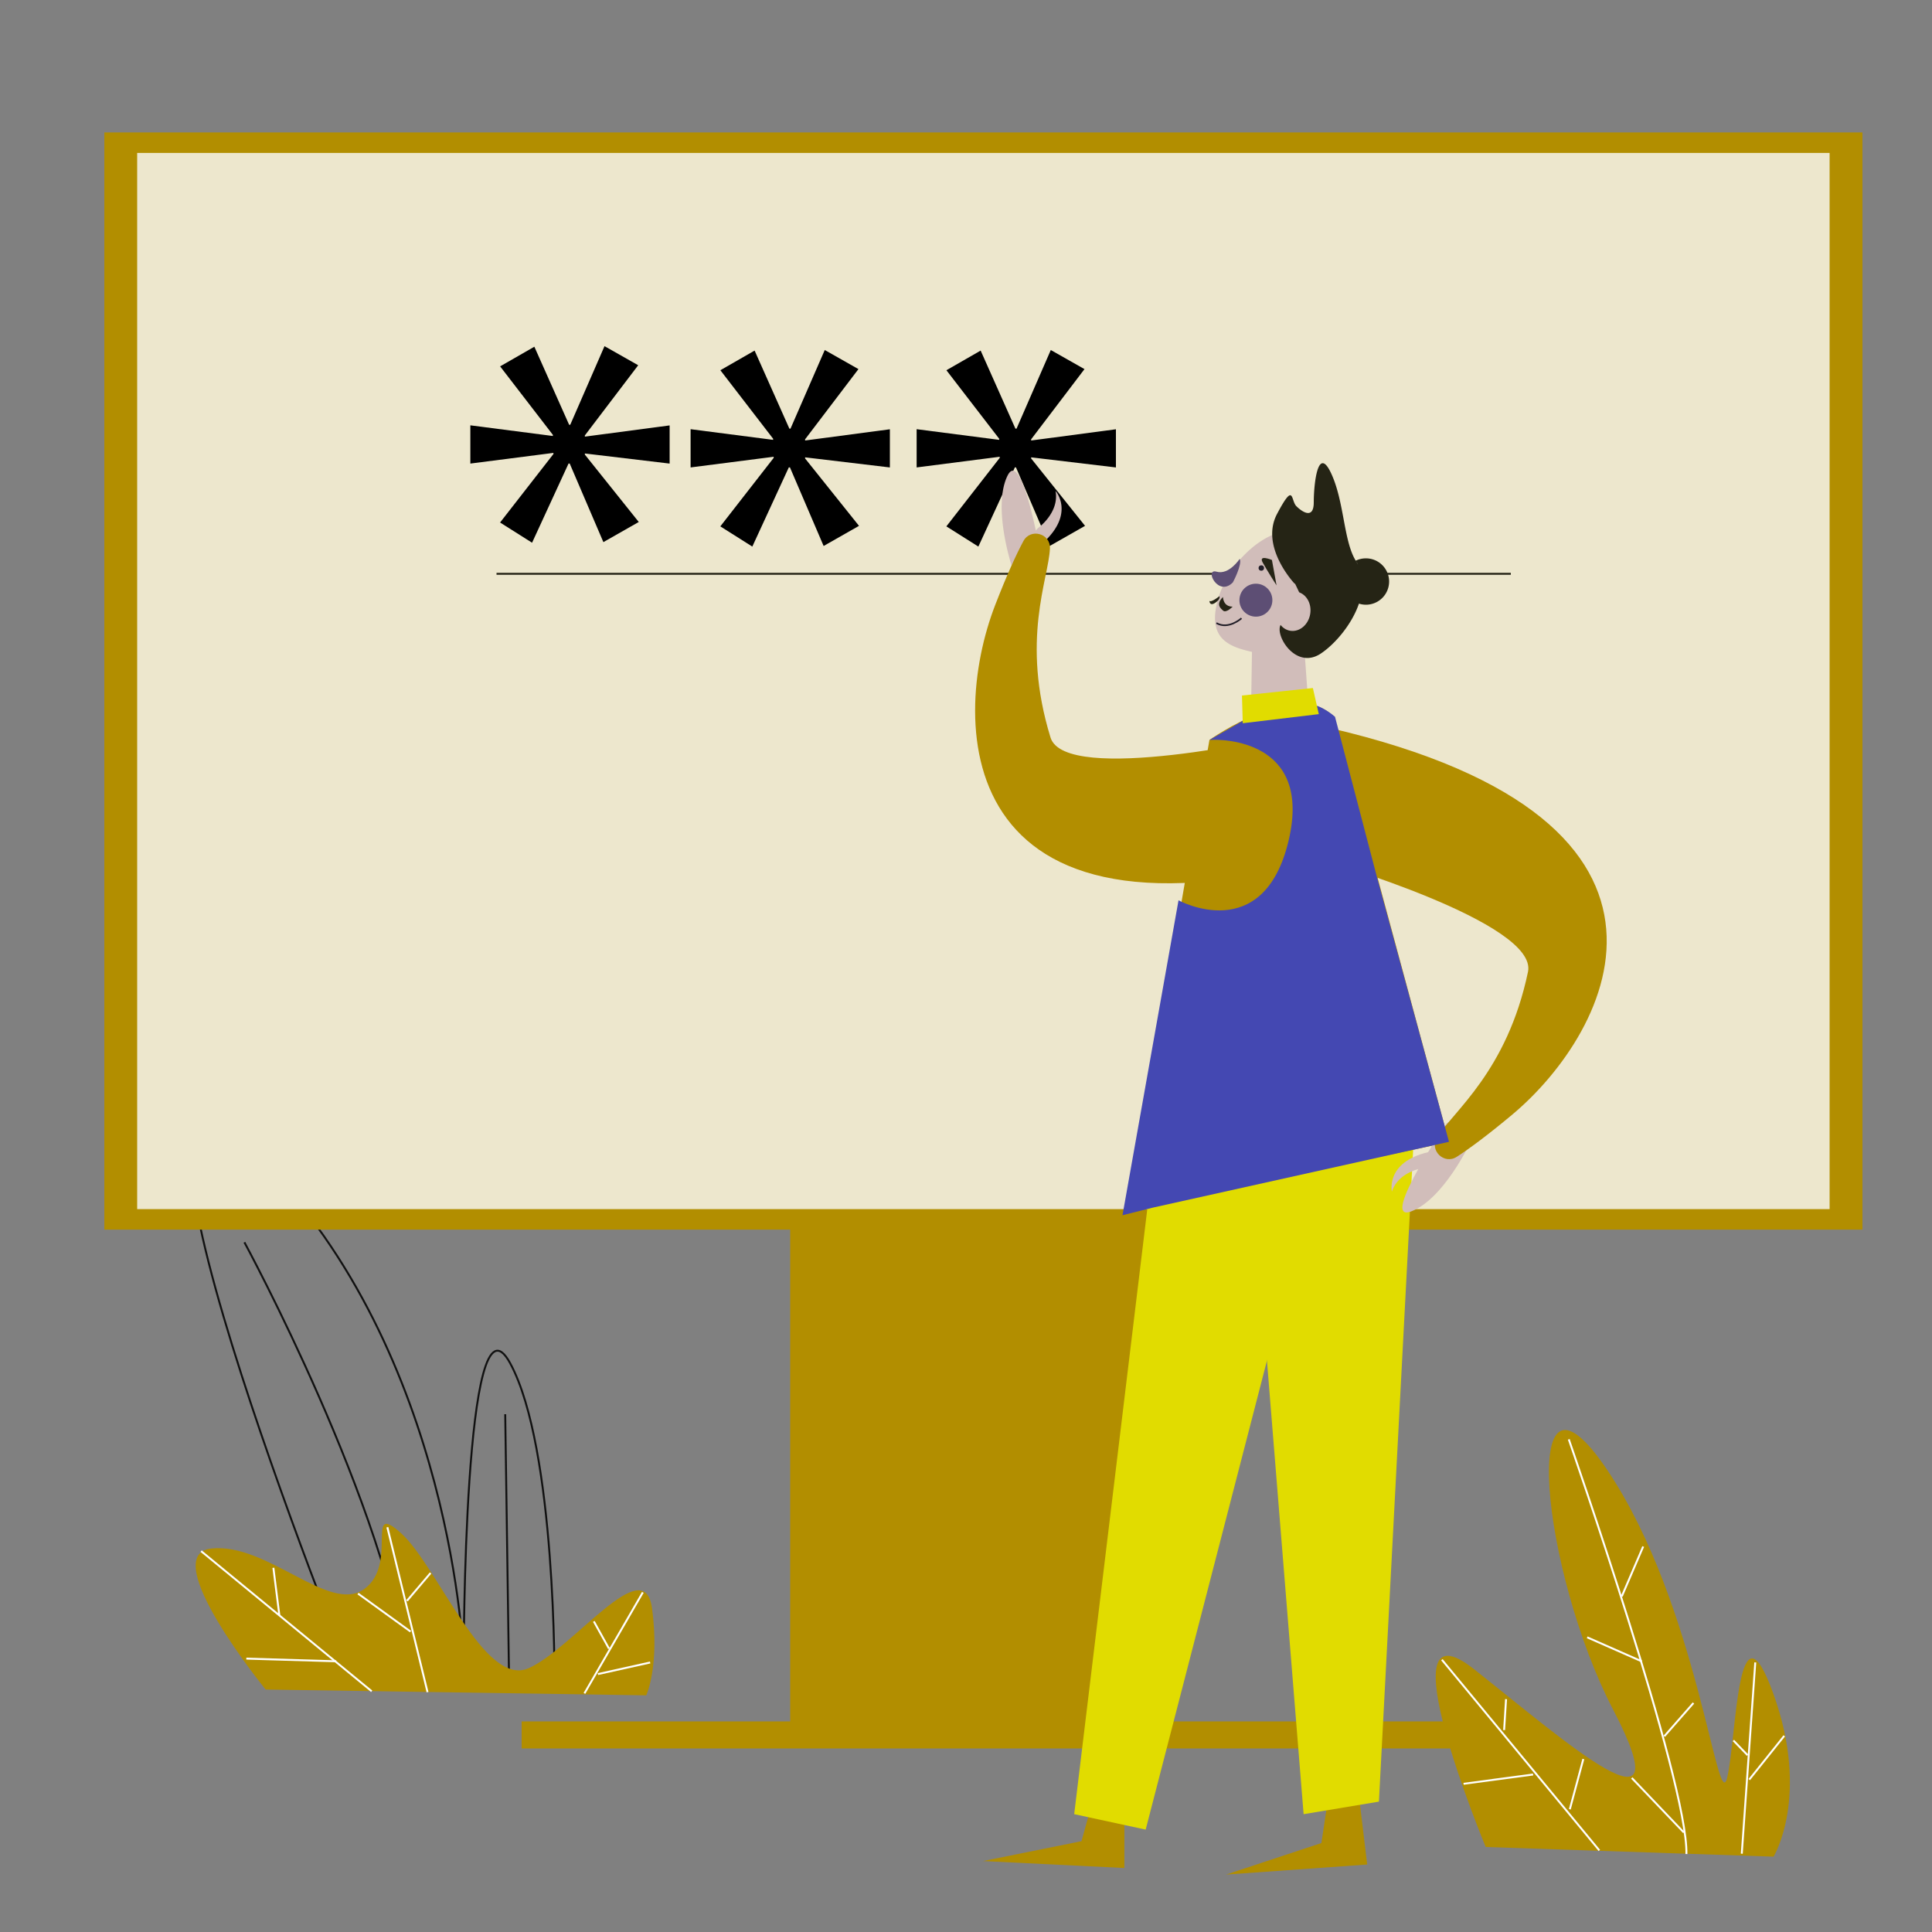 <svg id="Capa_1" data-name="Capa 1" xmlns="http://www.w3.org/2000/svg" viewBox="0 0 1000 1000"><rect x="0" y="0" width="1000" height="1000" fill="#808080" stroke="none"/><title>Mesa de trabajo 26</title><path d="M182,868.5s-149-370-48-269,106,260,106,260,0-198,24-154,23,166,23,166Z" fill="none" stroke="#111" stroke-miterlimit="10"/><path d="M126.5,643s74.73,137.77,84.86,226.39" fill="none" stroke="#111" stroke-miterlimit="10"/><line x1="261.5" y1="732" x2="263.5" y2="870" fill="none" stroke="#111" stroke-miterlimit="10"/><path d="M137.5,874.5s-57-70-28-73,61,34,79,21,0-46,19-29,43,80,66,70,60-61,64-31-3,45-3,45Z" fill="#b28e00"/><line x1="104.09" y1="802.86" x2="192.4" y2="875.41" fill="none" stroke="#fff" stroke-miterlimit="10"/><line x1="141.5" y1="811.5" x2="144.6" y2="836.1" fill="none" stroke="#fff" stroke-miterlimit="10"/><line x1="127.5" y1="858.5" x2="174.03" y2="859.88" fill="none" stroke="#fff" stroke-miterlimit="10"/><line x1="200.5" y1="790.5" x2="221.29" y2="875.85" fill="none" stroke="#fff" stroke-miterlimit="10"/><line x1="185.3" y1="824.83" x2="212.5" y2="844.5" fill="none" stroke="#fff" stroke-miterlimit="10"/><line x1="210.65" y1="828.58" x2="222.86" y2="814.18" fill="none" stroke="#fff" stroke-miterlimit="10"/><line x1="332.73" y1="824.2" x2="302.5" y2="876.5" fill="none" stroke="#fff" stroke-miterlimit="10"/><line x1="307.37" y1="839.23" x2="315.2" y2="853.31" fill="none" stroke="#fff" stroke-miterlimit="10"/><line x1="309.5" y1="866.5" x2="336.5" y2="860.5" fill="none" stroke="#fff" stroke-miterlimit="10"/><polygon points="597 636.45 597 891 760 891 760 905 270 905 270 891 409 891 409 636.45 54 636.45 54 68.55 964 68.55 964 636.45 597 636.45" fill="#b28e00"/><rect x="71" y="79.16" width="876" height="546.68" fill="#ede7cd"/><path d="M561.33,191.05l-27.61,36.33V228l43.88-5.81v19.76l-43.88-5.23v.58l27.9,34.88L543.31,282.6l-17.44-40.69h-.58l-18.89,41-16.56-10.46L517.45,237v-.58l-43,5.52V222.15l42.72,5.52v-.58l-27.31-35.46,17.72-10.17,18,40.4h.58l17.73-40.69Z"/><line x1="257" y1="297" x2="782" y2="297" fill="none" stroke="#252415" stroke-miterlimit="10"/><polygon points="703.36 929.3 707.66 965.07 634.6 970.28 683.96 953.95 687.45 930.58 703.36 929.3" fill="#b28e00"/><polygon points="733.71 552.17 713.73 932.52 674.75 939.02 648.43 613.51 733.71 552.17" fill="#e1dc00"/><polygon points="582 930.86 581.97 966.88 508.82 963.28 559.79 952.99 566.06 930.21 582 930.86" fill="#b28e00"/><polygon points="692.27 563.15 593 947 556 939 596.26 605.76 692.27 563.15" fill="#e1dc00"/><path d="M679.86,323.22c-1.83,6.29-3.52,10.61-5.26,13.49a11.46,11.46,0,0,1,.71,1.62l2.29,31.77-30.13,2.76.54-35.38.08-.05c-11-2.49-22.48-6.22-18.34-24.55C635,289.54,658,272,670.08,275.5S686.52,300.38,679.86,323.22Z" fill="#d1bdba"/><circle cx="652.85" cy="294.01" r="1.41" fill="#231f29"/><path d="M658.35,289.85s-7.13-3-4.81,1.26,7.2,11.88,7.2,11.88Z" fill="#252415"/><circle cx="650.05" cy="310.65" r="8.53" fill="#5d4e74"/><path d="M641.66,289.27s-5.54,8.51-12,6.63.74,13.39,8.45,5.57C638.15,301.47,643.14,292,641.66,289.27Z" fill="#5d4e74"/><path d="M642.6,320s-6.73,6.14-13,2.49" fill="none" stroke="#231f29" stroke-miterlimit="10" stroke-width="0.85"/><path d="M690.59,371.22,750,591.12s-137.6,30.06-164.9,29.2L626,383S671.73,350.62,690.59,371.22Z" fill="#b28e00"/><path d="M631.15,308.58S627,312,626,311c0,0,0,3,3,1S631.15,308.58,631.15,308.58Z" fill="#252415"/><path d="M633,309s0,5,5,5c0,0-3.42,3.58-5,2C632,315,629,313,633,309Z" fill="#252415"/><path d="M707,289a11.89,11.89,0,0,0-5.26,1.21c-.07-.1-.13-.2-.19-.3C695.38,279.5,695.78,259.52,689,245c-7-15-9,6-9,15s-6,5-9,2-1-13-10,4,9,36,9,36l.36.2.12.25c9.93,20.38,7.41,21.06-3.85,19.52s1.43,26.64,17,16.32c7.14-4.74,16-14.86,19.76-25.86A11.85,11.85,0,0,0,707,313a12,12,0,0,0,0-24Zm-4.82,1.91a6.35,6.35,0,0,1,.71,1.36,22.89,22.89,0,0,0-1.14-2C701.88,290.46,702,290.69,702.18,290.91Z" fill="#252415"/><path d="M539.82,281a10.16,10.16,0,0,1-2.47-.74c1.25,6.27,2,10.81,2,10.81,1.41,7.63-15.64,2-15.64,2s-10.08-30.46-2.3-46.68c5.06-10.54,11.12,11.51,14.74,28.23a12.27,12.27,0,0,1,1.13-1.3s11.16-7.9,9.07-19.22C546.36,254.09,556.67,265.74,539.82,281Z" fill="#d1bdba"/><path d="M664.19,381.07s-112.79,25.55-120.45.65c-15.52-50.44-1-82-.29-97.85.36-7.8-10.08-10.65-13.76-3.77-3.88,7.26-8.67,17.81-14.56,33-24,61.83-23.11,191.06,189.57,126.47C704.7,439.58,710.92,392.43,664.19,381.07Z" fill="#b28e00"/><path d="M760.9,591.56S747.27,620.61,730.48,627c-8.85,3.38-3.47-9.22,3.61-21.91-4.29,1.23-11.21,4.32-13.65,11.65,0,0-3.39-15.18,18.73-20.37h0c4.77-7.88,9-14.15,9-14.15C752.39,575.74,760.9,591.56,760.9,591.56Z" fill="#d1bdba"/><path d="M685.16,445.32S796.23,477.53,790.89,503c-10.82,51.65-38.81,72.26-47.1,85.77-4.08,6.65,3.67,14.21,10.22,10,6.91-4.48,16.21-11.39,28.72-21.84C833.61,534.4,895.4,420.89,678,374.51,678,374.51,649.76,412.76,685.16,445.32Z" fill="#b28e00"/><path d="M769,956s-54-130-6-92,109,92,72,21-50-194-3-124,57,180,62,159,5-96,24-43,0,84,0,84Z" fill="#b28e00"/><path d="M812,745s61.75,177.29,60.89,214.64" fill="none" stroke="#fff" stroke-miterlimit="10"/><line x1="821.53" y1="847.48" x2="849.78" y2="859.92" fill="none" stroke="#fff" stroke-miterlimit="10"/><line x1="850.52" y1="800.47" x2="839.43" y2="826.29" fill="none" stroke="#fff" stroke-miterlimit="10"/><line x1="876.53" y1="881.47" x2="861.42" y2="898.71" fill="none" stroke="#fff" stroke-miterlimit="10"/><line x1="844.61" y1="920.27" x2="871.54" y2="948.47" fill="none" stroke="#fff" stroke-miterlimit="10"/><polyline points="908.53 860.47 904.06 923.74 901.54 959.47" fill="none" stroke="#fff" stroke-miterlimit="10"/><line x1="923.53" y1="898.47" x2="905.4" y2="921.12" fill="none" stroke="#fff" stroke-miterlimit="10"/><line x1="897.2" y1="900.86" x2="904.53" y2="908.47" fill="none" stroke="#fff" stroke-miterlimit="10"/><line x1="746.32" y1="859.07" x2="827.81" y2="957.77" fill="none" stroke="#fff" stroke-miterlimit="10"/><line x1="757.54" y1="923.29" x2="793.53" y2="918.48" fill="none" stroke="#fff" stroke-miterlimit="10"/><line x1="779.53" y1="879.48" x2="778.53" y2="895.48" fill="none" stroke="#fff" stroke-miterlimit="10"/><line x1="819.53" y1="910.48" x2="812.53" y2="936.48" fill="none" stroke="#fff" stroke-miterlimit="10"/><path d="M444.33,191.05l-27.61,36.33V228l43.88-5.81v19.76l-43.88-5.23v.58l27.9,34.88L426.31,282.6l-17.44-40.69h-.58l-18.89,41-16.56-10.46L400.45,237v-.58l-43,5.52V222.15l42.72,5.52v-.58l-27.31-35.46,17.72-10.17,18,40.4h.58l17.73-40.69Z"/><path d="M330.33,189.05l-27.61,36.33V226l43.88-5.81v19.76l-43.88-5.23v.58l27.9,34.88L312.31,280.6l-17.44-40.69h-.58l-18.89,41-16.56-10.46L286.45,235v-.58l-43,5.52V220.15l42.72,5.52v-.58l-27.31-35.46,17.72-10.17,18,40.4h.58l17.73-40.69Z"/><path d="M627.31,382.93h.26c4-.13,51.89-.64,39.43,52.08-13,55-57,31-57,31L581,629l16-4,153-34L712.45,453,691,371s-7-6.24-13.49-6.62L678,369l-31,4v-2l-21,12" fill="#4448b2"/><polygon points="682.61 369.63 679.54 356.12 642.84 360 643.25 374.34 682.61 369.63" fill="#e1dc00"/><ellipse cx="669.44" cy="316.35" rx="10.24" ry="8.81" transform="translate(248.24 925.3) rotate(-80.62)" fill="#d1bdba"/></svg>